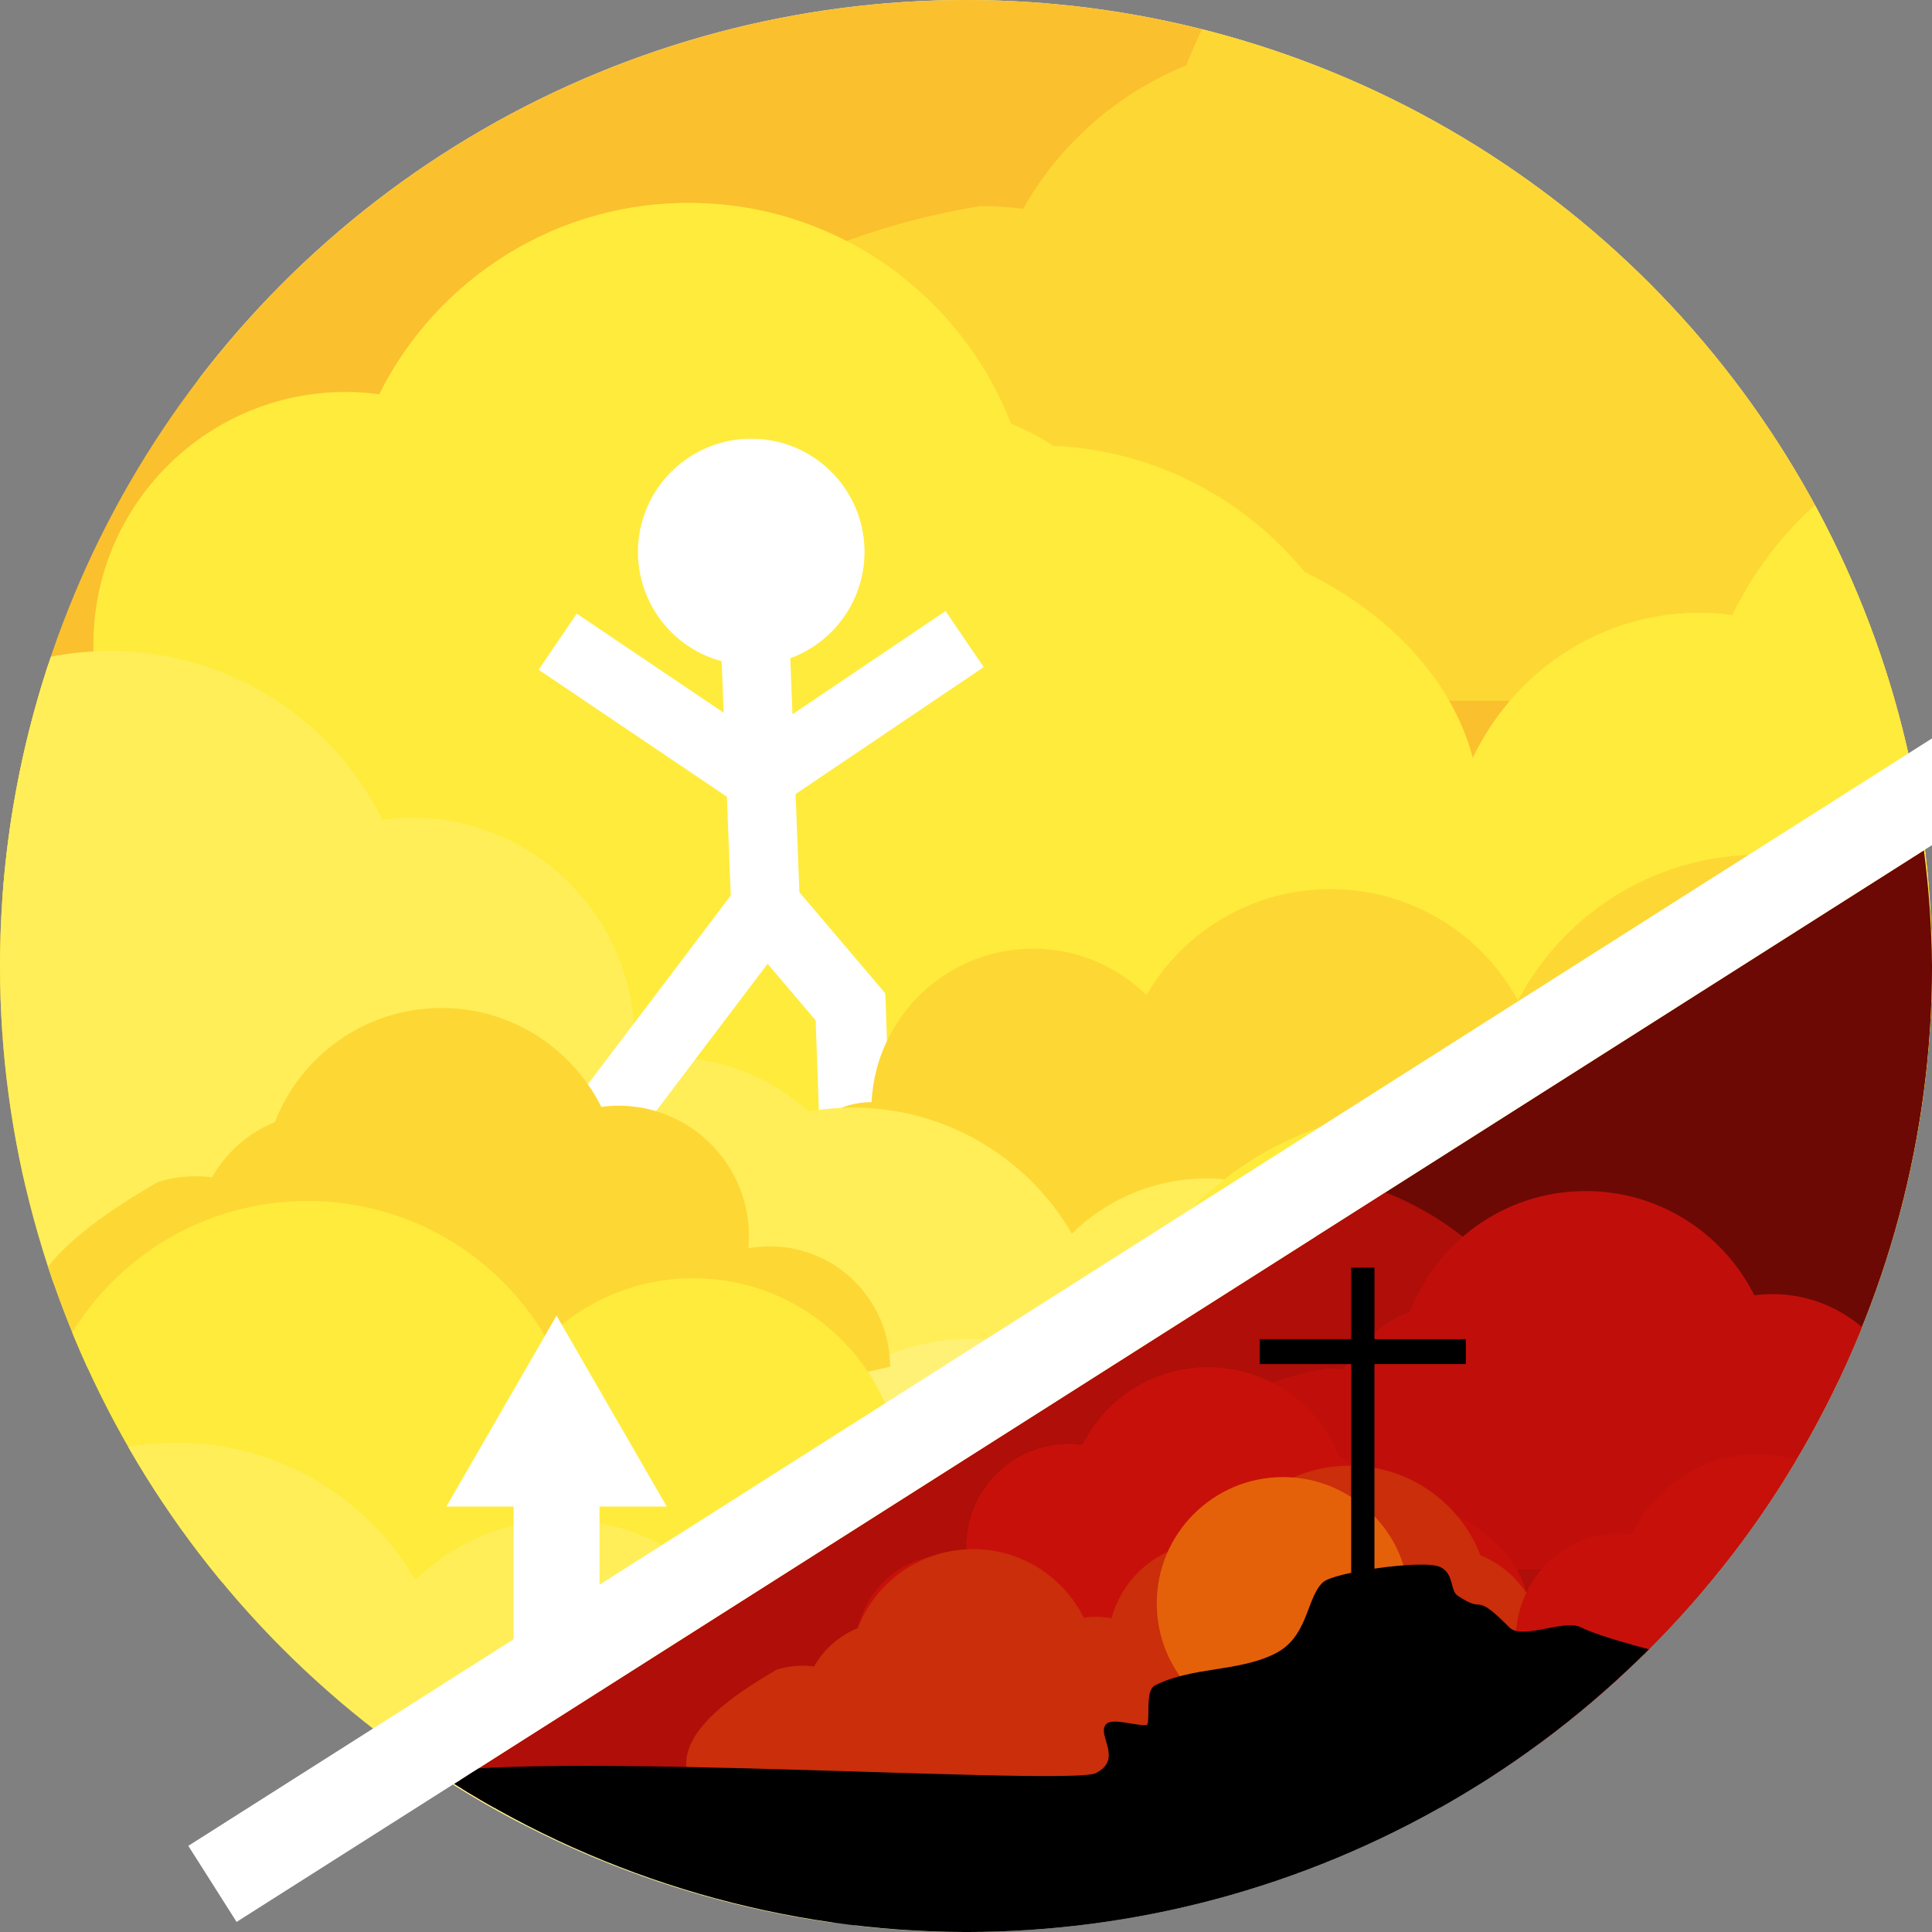<?xml version="1.0" encoding="UTF-8" standalone="no"?>
<svg xmlns:dc="http://purl.org/dc/elements/1.1/" xmlns:cc="http://creativecommons.org/ns#" xmlns:rdf="http://www.w3.org/1999/02/22-rdf-syntax-ns#" xmlns:svg="http://www.w3.org/2000/svg" xmlns="http://www.w3.org/2000/svg" id="svg5114" version="1.1" viewBox="0 0 31.978 31.978" height="120.86" width="120.86" preserveAspectRatio="xMinYMin meet">
  <rect x="0" y="0" width="31.978" height="31.978" fill="#808080" stroke="none"/>
  <defs id="defs5108">
    <clipPath id="clipPath5799" clipPathUnits="userSpaceOnUse">
      <circle style="opacity:1;fill:#fff9c4;fill-opacity:1;fill-rule:nonzero;stroke:none;stroke-width:0.521;stroke-miterlimit:4;stroke-dasharray:none;stroke-dashoffset:0;stroke-opacity:1;paint-order:normal" id="circle5801" cx="130.07" cy="222.228" r="15.989"/>
    </clipPath>
    <clipPath id="clipPath901" clipPathUnits="userSpaceOnUse">
      <circle r="15.989" cy="15.989" cx="15.989" id="circle903" style="opacity:1;fill:#fffddb;fill-opacity:1;fill-rule:nonzero;stroke:none;stroke-width:0.521;stroke-miterlimit:4;stroke-dasharray:none;stroke-dashoffset:0;stroke-opacity:1;paint-order:normal"/>
    </clipPath>
    <clipPath clipPathUnits="userSpaceOnUse" id="clipPath976">
      <path style="opacity:1;fill:#fffddb;fill-opacity:1;fill-rule:nonzero;stroke:none;stroke-width:1.283;stroke-miterlimit:4;stroke-dasharray:none;stroke-dashoffset:0;stroke-opacity:1;paint-order:normal" d="m 41.504,-10.783 -59.922,38.058 A 39.383,39.383 0 0 0 2.453,33.316 39.383,39.383 0 0 0 41.836,-6.067 39.383,39.383 0 0 0 41.504,-10.783 Z" id="path978"/>
    </clipPath>
  </defs>
  <g clip-path="url(#clipPath901)" id="g1012">
    <g id="g964" transform="translate(66.488,-14.648)">
      <circle r="15.989" cy="29.947" cx="-49.996" id="circle5791-2" style="opacity:1;fill:#fffddb;fill-opacity:1;fill-rule:nonzero;stroke:none;stroke-width:0.521;stroke-miterlimit:4;stroke-dasharray:none;stroke-dashoffset:0;stroke-opacity:1;paint-order:normal"/>
      <g style="stroke-width:0.81" transform="matrix(1.235,0,0,1.235,-67.816,8.332)" id="g972">
        <g style="fill:#fbc02d;fill-opacity:1;stroke-width:1.739" transform="matrix(-0.33,0,0,-0.33,-10.268,21.027)" id="g974">
          <path id="path972" style="fill:#fbc02d;fill-opacity:1;fill-rule:nonzero;stroke:none;stroke-width:1.739" d="m 0,0 h -143.56 c 0,3.97 1.13,7.69 3.09,10.83 3.62,5.83 10.07,9.71 17.44,9.71 1.24,0 2.46,-0.11 3.64,-0.32 -0.06,0.67 -0.09,1.36 -0.09,2.05 0,12.3 9.97,22.27 22.27,22.27 0.99,0 1.97,-0.07 2.93,-0.2 5.06,10.13 15.59,17.03 27.67,16.87 12.81,-0.16 23.67,-8.21 28.03,-19.47 4.55,-1.84 8.33,-5.19 10.73,-9.43 0.91,0.13 1.85,0.19 2.8,0.19 C -0.021,28.364 7.351,8.934 0,0"/>
        </g>
        <g id="g877" transform="matrix(-0.204,0,0,-0.204,9.104,14.506)" style="fill:#fdd835;fill-opacity:1;stroke-width:2.817">
          <path d="m 0,0 h -143.56 c 0,3.97 1.13,7.69 3.09,10.83 3.62,5.83 10.07,9.71 17.44,9.71 1.24,0 2.46,-0.11 3.64,-0.32 -0.06,0.67 -0.09,1.36 -0.09,2.05 0,12.3 9.97,22.27 22.27,22.27 0.99,0 1.97,-0.07 2.93,-0.2 5.06,10.13 15.59,17.03 27.67,16.87 12.81,-0.16 23.67,-8.21 28.03,-19.47 4.55,-1.84 8.33,-5.19 10.73,-9.43 0.91,0.13 1.85,0.19 2.8,0.19 C -0.021,28.364 7.351,8.934 0,0" style="fill:#fdd835;fill-opacity:1;fill-rule:nonzero;stroke:none;stroke-width:2.817" id="path875"/>
        </g>
        <g style="fill:#ffeb3b;fill-opacity:1;stroke-width:3.781" transform="matrix(0.152,0,0,-0.152,20.488,17.137)" id="g867">
          <path id="path865" style="fill:#ffeb3b;fill-opacity:1;fill-rule:nonzero;stroke:none;stroke-width:3.781" d="m 0,0 h -143.56 c 0,3.97 1.13,7.69 3.09,10.83 3.62,5.83 10.07,9.71 17.44,9.71 1.24,0 2.46,-0.11 3.64,-0.32 -0.06,0.67 -0.09,1.36 -0.09,2.05 0,12.3 9.97,22.27 22.27,22.27 0.99,0 1.97,-0.07 2.93,-0.2 5.06,10.13 15.59,17.03 27.67,16.87 12.81,-0.16 23.67,-8.21 28.03,-19.47 4.55,-1.84 8.33,-5.19 10.73,-9.43 0.91,0.13 1.85,0.19 2.8,0.19 C -0.021,28.364 7.351,8.934 0,0"/>
        </g>
        <g id="g883" transform="matrix(0.152,0,0,-0.152,25.163,20.389)" style="fill:#ffeb3b;fill-opacity:1;stroke-width:3.781">
          <path d="m 0,0 h -143.56 c 0,3.97 1.13,7.69 3.09,10.83 3.62,5.83 10.07,9.71 17.44,9.71 1.24,0 2.46,-0.11 3.64,-0.32 -0.06,0.67 -0.09,1.36 -0.09,2.05 0,12.3 9.97,22.27 22.27,22.27 0.99,0 1.97,-0.07 2.93,-0.2 5.06,10.13 15.59,17.03 27.67,16.87 12.81,-0.16 23.67,-8.21 28.03,-19.47 4.55,-1.84 8.33,-5.19 10.73,-9.43 0.91,0.13 1.85,0.19 2.8,0.19 C -0.021,28.364 7.351,8.934 0,0" style="fill:#ffeb3b;fill-opacity:1;fill-rule:nonzero;stroke:none;stroke-width:3.781" id="path881"/>
        </g>
        <g id="g851" transform="matrix(0.152,0,0,-0.157,38.623,20.32)" style="fill:#ffeb3b;fill-opacity:1;stroke-width:3.714">
          <path d="m 0,0 h -143.56 c 0,3.97 1.13,7.69 3.09,10.83 3.62,5.83 10.07,9.71 17.44,9.71 1.24,0 2.46,-0.11 3.64,-0.32 -0.06,0.67 -0.09,1.36 -0.09,2.05 0,12.3 9.97,22.27 22.27,22.27 0.99,0 1.97,-0.07 2.93,-0.2 5.06,10.13 15.59,17.03 27.67,16.87 12.81,-0.16 23.67,-8.21 28.03,-19.47 4.55,-1.84 8.33,-5.19 10.73,-9.43 0.91,0.13 1.85,0.19 2.8,0.19 C -0.021,28.364 7.351,8.934 0,0" style="fill:#ffeb3b;fill-opacity:1;fill-rule:nonzero;stroke:none;stroke-width:3.714" id="path849"/>
        </g>
        <g id="g879" transform="matrix(-0.134,0,0,-0.134,-6.432,22.041)" style="fill:#ffee58;fill-opacity:1;stroke-width:4.294">
          <path d="m 0,0 c -46.836,-2.034 -93.818,-3.778 -143.56,0 0,3.97 1.13,7.69 3.09,10.83 3.62,5.83 10.07,9.71 17.44,9.71 1.24,0 2.46,-0.11 3.64,-0.32 -0.06,0.67 -0.09,1.36 -0.09,2.05 0,12.3 9.97,22.27 22.27,22.27 0.99,0 1.97,-0.07 2.93,-0.2 5.06,10.13 15.59,17.03 27.67,16.87 12.81,-0.16 23.67,-8.21 28.03,-19.47 4.55,-1.84 8.33,-5.19 10.73,-9.43 0.91,0.13 1.85,0.19 2.8,0.19 2.24,0 4.41,-0.34 6.44,-0.98 C -1.217,21.46 9.754,10.93 0,0" style="fill:#ffee58;fill-opacity:1;fill-rule:nonzero;stroke:none;stroke-width:4.294" id="path877"/>
        </g>
        <path style="opacity:1;fill:#ffffff;fill-opacity:1;stroke:none;stroke-width:0.24;stroke-linecap:round;stroke-linejoin:round;stroke-miterlimit:4;stroke-dasharray:none;stroke-dashoffset:0;stroke-opacity:1" d="m 11.109,10.994 c -0.722,0.017 -1.333,0.539 -1.46,1.25 -0.138,0.775 0.338,1.527 1.098,1.732 l 0.027,0.69 -1.969,-1.328 -0.511,0.752 2.523,1.702 0.052,1.324 -2.065,2.728 0.754,0.571 1.805,-2.384 0.644,0.759 0.054,1.51 0.944,-0.034 -0.064,-1.829 -0.012,0.001 0.012,-0.01 -1.152,-1.356 -0.051,-1.316 2.521,-1.701 -0.511,-0.752 -2.052,1.384 -0.029,-0.751 c 0.506,-0.186 0.875,-0.626 0.971,-1.156 0.148,-0.826 -0.401,-1.615 -1.227,-1.763 -0.1,-0.018 -0.201,-0.025 -0.302,-0.023 z" id="circle8475"/>
      </g>
      <g style="fill:#fdd835;fill-opacity:1;stroke-width:3.45" transform="matrix(0.206,0,0,-0.206,-39.009,36.126)" id="g958">
        <path id="path956" style="fill:#fdd835;fill-opacity:1;fill-rule:nonzero;stroke:none;stroke-width:3.45" d="m 0,0 c 0,2.565 -1.09,4.879 -2.834,6.499 -1.585,1.475 -3.705,2.374 -6.039,2.374 -0.775,0 -1.53,-0.1 -2.25,-0.29 -1.03,8.474 -8.243,15.037 -16.997,15.037 -5.469,0 -10.338,-2.559 -13.472,-6.548 -0.488,-0.623 -0.932,-1.283 -1.332,-1.97 -0.773,0.759 -1.639,1.423 -2.582,1.97 -1.92,1.12 -4.144,1.759 -6.524,1.759 -6.954,0 -12.638,-5.463 -12.983,-12.332 h -0.015 c -3.589,0 -6.498,-2.91 -6.498,-6.499 z"/>
      </g>
      <g style="fill:#fdd835;fill-opacity:1;stroke-width:2.698" transform="matrix(-0.263,0,0,-0.263,-44.768,35.008)" id="g954">
        <path id="path952" style="fill:#fdd835;fill-opacity:1;fill-rule:nonzero;stroke:none;stroke-width:2.698" d="m 0,0 c 0,2.565 -1.09,4.879 -2.834,6.499 -1.585,1.475 -3.705,2.374 -6.039,2.374 -0.775,0 -1.53,-0.1 -2.25,-0.29 -1.03,8.474 -8.243,15.037 -16.997,15.037 -5.469,0 -10.338,-2.559 -13.472,-6.548 -0.488,-0.623 -0.932,-1.283 -1.332,-1.97 -0.773,0.759 -1.639,1.423 -2.582,1.97 -1.92,1.12 -4.144,1.759 -6.524,1.759 -6.954,0 -12.638,-5.463 -12.983,-12.332 h -0.015 c -3.589,0 -6.498,-2.91 -6.498,-6.499 z"/>
      </g>
      <g id="g885" transform="matrix(0.206,0,0,-0.206,-38.67,34.229)" style="fill:#fdd835;fill-opacity:1;stroke-width:3.45">
        <path d="m 0,0 c 0,2.565 -1.09,4.879 -2.834,6.499 -1.585,1.475 -3.705,2.374 -6.039,2.374 -0.775,0 -1.53,-0.1 -2.25,-0.29 -1.03,8.474 -8.243,15.037 -16.997,15.037 -5.469,0 -10.338,-2.559 -13.472,-6.548 -0.488,-0.623 -0.932,-1.283 -1.332,-1.97 -0.773,0.759 -1.639,1.423 -2.582,1.97 -1.92,1.12 -4.144,1.759 -6.524,1.759 -6.954,0 -12.638,-5.463 -12.983,-12.332 h -0.015 c -3.589,0 -6.498,-2.91 -6.498,-6.499 z" style="fill:#fdd835;fill-opacity:1;fill-rule:nonzero;stroke:none;stroke-width:3.45" id="path883"/>
      </g>
      <g style="fill:#ffee58;fill-opacity:1;stroke-width:2.894" transform="matrix(-0.245,0,0,-0.245,-59.263,38.768)" id="g970">
        <path id="path968" style="fill:#ffee58;fill-opacity:1;fill-rule:nonzero;stroke:none;stroke-width:2.894" d="m 0,0 c 0,2.565 -1.09,4.879 -2.834,6.499 -1.585,1.475 -3.705,2.374 -6.039,2.374 -0.775,0 -1.53,-0.1 -2.25,-0.29 -1.03,8.474 -8.243,15.037 -16.997,15.037 -5.469,0 -10.338,-2.559 -13.472,-6.548 -0.488,-0.623 -0.932,-1.283 -1.332,-1.97 -0.773,0.759 -1.639,1.423 -2.582,1.97 -1.92,1.12 -4.144,1.759 -6.524,1.759 -6.954,0 -12.638,-5.463 -12.983,-12.332 h -0.015 c -3.589,0 -6.498,-2.91 -6.498,-6.499 z"/>
      </g>
      <g id="g859" transform="matrix(0.425,0,0,-0.425,-20.712,41.004)" style="fill:#ffeb3b;fill-opacity:1;stroke-width:1.67">
        <path d="m 0,0 c 0,2.565 -1.09,4.879 -2.834,6.499 -1.585,1.475 -3.705,2.374 -6.039,2.374 -0.775,0 -1.53,-0.1 -2.25,-0.29 -1.03,8.474 -8.243,15.037 -16.997,15.037 -5.469,0 -10.338,-2.559 -13.472,-6.548 -0.488,-0.623 -0.932,-1.283 -1.332,-1.97 -0.773,0.759 -1.639,1.423 -2.582,1.97 -1.92,1.12 -4.144,1.759 -6.524,1.759 -6.954,0 -12.638,-5.463 -12.983,-12.332 h -0.015 c -3.589,0 -6.498,-2.91 -6.498,-6.499 z" style="fill:#ffeb3b;fill-opacity:1;fill-rule:nonzero;stroke:none;stroke-width:1.67" id="path857"/>
      </g>
      <g id="g7587" transform="matrix(-0.267,0,0,-0.267,-50.512,42.439)" style="fill:#fff176;fill-opacity:1;stroke-width:2.658">
        <path d="m 0,0 c 0,2.565 -1.09,4.879 -2.834,6.499 -1.585,1.475 -3.705,2.374 -6.039,2.374 -0.775,0 -1.53,-0.1 -2.25,-0.29 -1.03,8.474 -8.243,15.037 -16.997,15.037 -5.469,0 -10.338,-2.559 -13.472,-6.548 -0.488,-0.623 -0.932,-1.283 -1.332,-1.97 -0.773,0.759 -1.639,1.423 -2.582,1.97 -1.92,1.12 -4.144,1.759 -6.524,1.759 -6.954,0 -12.638,-5.463 -12.983,-12.332 h -0.015 c -3.589,0 -6.498,-2.91 -6.498,-6.499 z" style="fill:#fff176;fill-opacity:1;fill-rule:nonzero;stroke:none;stroke-width:2.658" id="path7585"/>
      </g>
      <g style="fill:#fff176;fill-opacity:1;stroke-width:3.318" transform="matrix(-0.214,0,0,-0.214,-56.434,41.866)" id="g881">
        <path id="path879" style="fill:#fff176;fill-opacity:1;fill-rule:nonzero;stroke:none;stroke-width:3.318" d="m 0,0 c 0,2.565 -1.09,4.879 -2.834,6.499 -1.585,1.475 -3.705,2.374 -6.039,2.374 -0.775,0 -1.53,-0.1 -2.25,-0.29 -1.03,8.474 -8.243,15.037 -16.997,15.037 -5.469,0 -10.338,-2.559 -13.472,-6.548 -0.488,-0.623 -0.932,-1.283 -1.332,-1.97 -0.773,0.759 -1.639,1.423 -2.582,1.97 -1.92,1.12 -4.144,1.759 -6.524,1.759 -6.954,0 -12.638,-5.463 -12.983,-12.332 h -0.015 c -3.589,0 -6.498,-2.91 -6.498,-6.499 z"/>
      </g>
      <g id="g889" transform="matrix(-0.162,0,0,-0.162,-52.457,47.098)" style="fill:#fff9c4;fill-opacity:1;stroke-width:4.38">
        <path d="m 0,0 c 0,2.565 -1.09,4.879 -2.834,6.499 -1.585,1.475 -3.705,2.374 -6.039,2.374 -0.775,0 -1.53,-0.1 -2.25,-0.29 -1.03,8.474 -8.243,15.037 -16.997,15.037 -5.469,0 -10.338,-2.559 -13.472,-6.548 -0.488,-0.623 -0.932,-1.283 -1.332,-1.97 -0.773,0.759 -1.639,1.423 -2.582,1.97 -1.92,1.12 -4.144,1.759 -6.524,1.759 -6.954,0 -12.638,-5.463 -12.983,-12.332 h -0.015 c -3.589,0 -6.498,-2.91 -6.498,-6.499 z" style="fill:#fff9c4;fill-opacity:1;fill-rule:nonzero;stroke:none;stroke-width:4.38" id="path887"/>
      </g>
      <g id="g7908" transform="matrix(-0.097,0,0,-0.097,-66.22,37.202)" style="fill:#fdd835;fill-opacity:1;stroke-width:7.278">
        <path d="m -5.562,-0.695 c -46.836,-2.034 -89.293,-12.828 -143.56,0 0,3.97 1.13,7.69 3.09,10.83 3.62,5.83 10.07,9.71 17.44,9.71 1.24,0 2.46,-0.11 3.64,-0.32 -0.06,0.67 -0.09,1.36 -0.09,2.05 0,12.3 9.97,22.27 22.27,22.27 0.99,0 1.97,-0.07 2.93,-0.2 5.06,10.13 15.59,17.03 27.67,16.87 12.81,-0.16 23.67,-8.21 28.03,-19.47 4.55,-1.84 8.33,-5.19 10.73,-9.43 0.91,0.13 1.85,0.19 2.8,0.19 2.24,0 4.41,-0.34 6.44,-0.98 17.393,-10.06 28.364,-20.59 18.61,-31.52" style="fill:#fdd835;fill-opacity:1;fill-rule:nonzero;stroke:none;stroke-width:7.278" id="path7906"/>
      </g>
      <g style="fill:#ffeb3b;fill-opacity:1;stroke-width:2.658" transform="matrix(-0.267,0,0,-0.267,-69.99,42.359)" id="g855">
        <path id="path853" style="fill:#ffeb3b;fill-opacity:1;fill-rule:nonzero;stroke:none;stroke-width:2.658" d="m -4.062,5.713 c 0,2.565 -1.09,4.879 -2.834,6.499 -1.585,1.475 -3.705,2.374 -6.039,2.374 -0.775,0 -1.53,-0.1 -2.25,-0.29 -1.03,8.474 -8.243,15.037 -16.997,15.037 -5.469,0 -10.338,-2.559 -13.472,-6.548 -0.488,-0.623 -0.932,-1.283 -1.332,-1.97 -0.773,0.759 -1.639,1.423 -2.582,1.97 -1.92,1.12 -4.144,1.759 -6.524,1.759 -6.954,0 -12.638,-5.463 -12.983,-12.332 h -0.015 c -3.589,0 -6.498,-2.91 -6.498,-6.499 z"/>
        <path d="m 4.062,-9.267 c 0,2.565 -1.09,4.879 -2.834,6.499 -1.585,1.475 -3.705,2.374 -6.039,2.374 -0.775,0 -1.53,-0.1 -2.25,-0.29 -1.03,8.474 -8.243,15.037 -16.997,15.037 -5.469,0 -10.338,-2.559 -13.472,-6.548 -0.488,-0.623 -0.932,-1.283 -1.332,-1.97 -0.773,0.759 -1.639,1.423 -2.582,1.97 -1.92,1.12 -4.144,1.759 -6.524,1.759 -6.954,0 -12.638,-5.463 -12.983,-12.332 h -0.015 c -3.589,0 -6.498,-2.91 -6.498,-6.499 z" style="fill:#ffee58;fill-opacity:1;fill-rule:nonzero;stroke:none;stroke-width:2.658" id="path895"/>
      </g>
      <g style="fill:#fff59d;fill-opacity:1;stroke-width:3.802" transform="matrix(-0.187,0,0,-0.187,-62.044,46.47)" id="g863">
        <path id="path861" style="fill:#fff59d;fill-opacity:1;fill-rule:nonzero;stroke:none;stroke-width:3.802" d="m 0,0 c 0,2.565 -1.09,4.879 -2.834,6.499 -1.585,1.475 -3.705,2.374 -6.039,2.374 -0.775,0 -1.53,-0.1 -2.25,-0.29 -1.03,8.474 -8.243,15.037 -16.997,15.037 -5.469,0 -10.338,-2.559 -13.472,-6.548 -0.488,-0.623 -0.932,-1.283 -1.332,-1.97 -0.773,0.759 -1.639,1.423 -2.582,1.97 -1.92,1.12 -4.144,1.759 -6.524,1.759 -6.954,0 -12.638,-5.463 -12.983,-12.332 h -0.015 c -3.589,0 -6.498,-2.91 -6.498,-6.499 z"/>
      </g>
    </g>
  </g>
  <g clip-path="url(#clipPath976)" id="g896" transform="matrix(0.406,0,0,0.406,14.993,18.452)">
    <rect style="opacity:1;fill:#6c0904;fill-opacity:1;fill-rule:nonzero;stroke:none;stroke-width:0.653;stroke-linecap:round;stroke-linejoin:round;stroke-miterlimit:4;stroke-dasharray:none;stroke-opacity:0.824;paint-order:normal" id="rect974" width="31.289" height="35.962" x="16.722" y="-13.409"/>
    <g id="g972-0" transform="matrix(1.235,0,0,1.235,-0.405,0.616)" style="stroke-width:0.81">
      <g id="g974-3" transform="matrix(-0.33,0,0,-0.33,-9.61,21.576)" style="fill:#af0e09;fill-opacity:1;stroke-width:1.739">
        <path d="m 0,0 h -143.56 c 0,3.97 1.13,7.69 3.09,10.83 3.62,5.83 10.07,9.71 17.44,9.71 1.24,0 2.46,-0.11 3.64,-0.32 -0.06,0.67 -0.09,1.36 -0.09,2.05 0,12.3 9.97,22.27 22.27,22.27 0.99,0 1.97,-0.07 2.93,-0.2 5.06,10.13 15.59,17.03 27.67,16.87 12.81,-0.16 23.67,-8.21 28.03,-19.47 4.55,-1.84 8.33,-5.19 10.73,-9.43 0.91,0.13 1.85,0.19 2.8,0.19 C -4.726,19.364 20.442,6.07 13.091,-2.864" style="fill:#af0e09;fill-opacity:1;fill-rule:nonzero;stroke:none;stroke-width:1.739" id="path972-7"/>
      </g>
      <g style="fill:#c00f0a;fill-opacity:1;stroke-width:2.817" transform="matrix(-0.204,0,0,-0.204,9.104,14.506)" id="g877-6">
        <path id="path875-0" style="fill:#c00f0a;fill-opacity:1;fill-rule:nonzero;stroke:none;stroke-width:2.817" d="m 0,0 h -143.56 c 0,3.97 1.13,7.69 3.09,10.83 3.62,5.83 10.07,9.71 17.44,9.71 1.24,0 2.46,-0.11 3.64,-0.32 -0.06,0.67 -0.09,1.36 -0.09,2.05 0,12.3 9.97,22.27 22.27,22.27 0.99,0 1.97,-0.07 2.93,-0.2 5.06,10.13 15.59,17.03 27.67,16.87 12.81,-0.16 23.67,-8.21 28.03,-19.47 4.55,-1.84 8.33,-5.19 10.73,-9.43 0.91,0.13 1.85,0.19 2.8,0.19 C -0.021,28.364 7.351,8.934 0,0"/>
      </g>
      <g id="g867-9" transform="matrix(0.152,0,0,-0.152,20.488,17.137)" style="fill:#c8100a;fill-opacity:1;stroke-width:3.781">
        <path d="m 0,0 h -143.56 c 0,3.97 1.13,7.69 3.09,10.83 3.62,5.83 10.07,9.71 17.44,9.71 1.24,0 2.46,-0.11 3.64,-0.32 -0.06,0.67 -0.09,1.36 -0.09,2.05 0,12.3 9.97,22.27 22.27,22.27 0.99,0 1.97,-0.07 2.93,-0.2 5.06,10.13 15.59,17.03 27.67,16.87 12.81,-0.16 23.67,-8.21 28.03,-19.47 4.55,-1.84 8.33,-5.19 10.73,-9.43 0.91,0.13 1.85,0.19 2.8,0.19 C -0.021,28.364 7.351,8.934 0,0" style="fill:#c8100a;fill-opacity:1;fill-rule:nonzero;stroke:none;stroke-width:3.781" id="path865-4"/>
      </g>
      <g style="fill:#ca2e0a;fill-opacity:1;stroke-width:3.781" transform="matrix(0.152,0,0,-0.152,25.163,20.389)" id="g883-6">
        <path id="path881-0" style="fill:#ca2e0a;fill-opacity:1;fill-rule:nonzero;stroke:none;stroke-width:3.781" d="m 0,0 h -143.56 c 0,3.97 1.13,7.69 3.09,10.83 3.62,5.83 10.07,9.71 17.44,9.71 1.24,0 2.46,-0.11 3.64,-0.32 -0.06,0.67 -0.09,1.36 -0.09,2.05 0,12.3 9.97,22.27 22.27,22.27 0.99,0 1.97,-0.07 2.93,-0.2 5.06,10.13 15.59,17.03 27.67,16.87 12.81,-0.16 23.67,-8.21 28.03,-19.47 4.55,-1.84 8.33,-5.19 10.73,-9.43 0.91,0.13 1.85,0.19 2.8,0.19 C -0.021,28.364 7.351,8.934 0,0"/>
      </g>
      <g style="fill:#c8100a;fill-opacity:1;stroke-width:3.714" transform="matrix(0.152,0,0,-0.157,38.623,20.32)" id="g851-4">
        <path id="path849-2" style="fill:#c8100a;fill-opacity:1;fill-rule:nonzero;stroke:none;stroke-width:3.714" d="m 0,0 h -143.56 c 0,3.97 1.13,7.69 3.09,10.83 3.62,5.83 10.07,9.71 17.44,9.71 1.24,0 2.46,-0.11 3.64,-0.32 -0.06,0.67 -0.09,1.36 -0.09,2.05 0,12.3 9.97,22.27 22.27,22.27 0.99,0 1.97,-0.07 2.93,-0.2 5.06,10.13 15.59,17.03 27.67,16.87 12.81,-0.16 23.67,-8.21 28.03,-19.47 4.55,-1.84 8.33,-5.19 10.73,-9.43 0.91,0.13 1.85,0.19 2.8,0.19 C -0.021,28.364 7.351,8.934 0,0"/>
      </g>
      <g style="fill:#ca2e0a;fill-opacity:1;stroke-width:4.294" transform="matrix(-0.134,0,0,-0.134,-6.432,22.041)" id="g879-2">
        <path id="path877-9" style="fill:#ca2e0a;fill-opacity:1;fill-rule:nonzero;stroke:none;stroke-width:4.294" d="m 0,0 c -46.836,-2.034 -93.818,-3.778 -143.56,0 0,3.97 1.13,7.69 3.09,10.83 3.62,5.83 10.07,9.71 17.44,9.71 1.24,0 2.46,-0.11 3.64,-0.32 -0.06,0.67 -0.09,1.36 -0.09,2.05 0,12.3 9.97,22.27 22.27,22.27 0.99,0 1.97,-0.07 2.93,-0.2 5.06,10.13 15.59,17.03 27.67,16.87 12.81,-0.16 23.67,-8.21 28.03,-19.47 4.55,-1.84 8.33,-5.19 10.73,-9.43 0.91,0.13 1.85,0.19 2.8,0.19 2.24,0 4.41,-0.34 6.44,-0.98 C -1.217,21.46 9.754,10.93 0,0"/>
      </g>
    </g>
    <circle style="opacity:1;fill:#e4610a;fill-opacity:1;fill-rule:nonzero;stroke:none;stroke-width:0.265;stroke-linecap:round;stroke-linejoin:round;stroke-miterlimit:4;stroke-dasharray:none;stroke-opacity:0.824;paint-order:normal" id="circle914" cx="15.379" cy="19.918" r="5.149"/>
    <path clip-path="none" id="path819" d="m -20.513,27.48 c 0.287,-1.818 27.074,0.099 28.304,-0.516 1.245,-0.623 0.161,-1.719 0.474,-2.032 0.229,-0.229 1.561,0.266 1.694,0 0.147,-0.294 -0.064,-1.391 0.271,-1.558 1.504,-0.752 3.353,-0.525 4.878,-1.287 1.403,-0.701 1.341,-2.289 1.965,-2.913 0.393,-0.393 4.05,-0.922 4.675,-0.61 0.481,0.241 0.3,0.9 0.677,1.152 1.271,0.847 0.573,-0.24 2.1,1.287 0.569,0.569 2.321,-0.296 2.913,0 1.105,0.552 4.901,1.504 6.96,1.761 -0.289,2.487 0.098,5.576 -3.74,7.22 -13.799,5.911 -47.376,5.086 -51.171,-2.504 z" style="fill:#000000;fill-rule:evenodd;stroke:#000000;stroke-width:0.265px;stroke-linecap:butt;stroke-linejoin:miter;stroke-opacity:1"/>
    <rect y="6.233" x="18.157" height="13.076" width="0.948" id="rect894" style="opacity:1;fill:#000000;fill-opacity:1;fill-rule:nonzero;stroke:none;stroke-width:0.265;stroke-linecap:round;stroke-linejoin:round;stroke-miterlimit:4;stroke-dasharray:none;stroke-opacity:0.824;paint-order:normal"/>
    <rect y="9.146" x="14.431" height="1.016" width="8.401" id="rect896" style="opacity:1;fill:#000000;fill-opacity:1;fill-rule:nonzero;stroke:none;stroke-width:0.265;stroke-linecap:round;stroke-linejoin:round;stroke-miterlimit:4;stroke-dasharray:none;stroke-opacity:0.824;paint-order:normal"/>
  </g>
  <path style="opacity:1;fill:#ffffff;fill-opacity:1;fill-rule:nonzero;stroke:none;stroke-width:0.265;stroke-linecap:round;stroke-linejoin:round;stroke-miterlimit:4;stroke-dasharray:none;stroke-opacity:0.824;paint-order:normal" d="M 3.117,30.552 32.398,11.955 33.197,13.214 3.916,31.811 Z" id="rect939"/>
  <path id="sipka1" d="m 9.212,21.776 -0.912,1.58 -0.912,1.58 h 1.113 v 2.786 h 1.422 v -2.786 h 1.113 l -0.912,-1.58 z" style="opacity:1;fill:#ffffff;fill-opacity:1;fill-rule:nonzero;stroke:none;stroke-width:0;stroke-linecap:round;stroke-linejoin:round;stroke-miterlimit:4;stroke-dasharray:none;stroke-opacity:1;paint-order:normal"/>
</svg>

